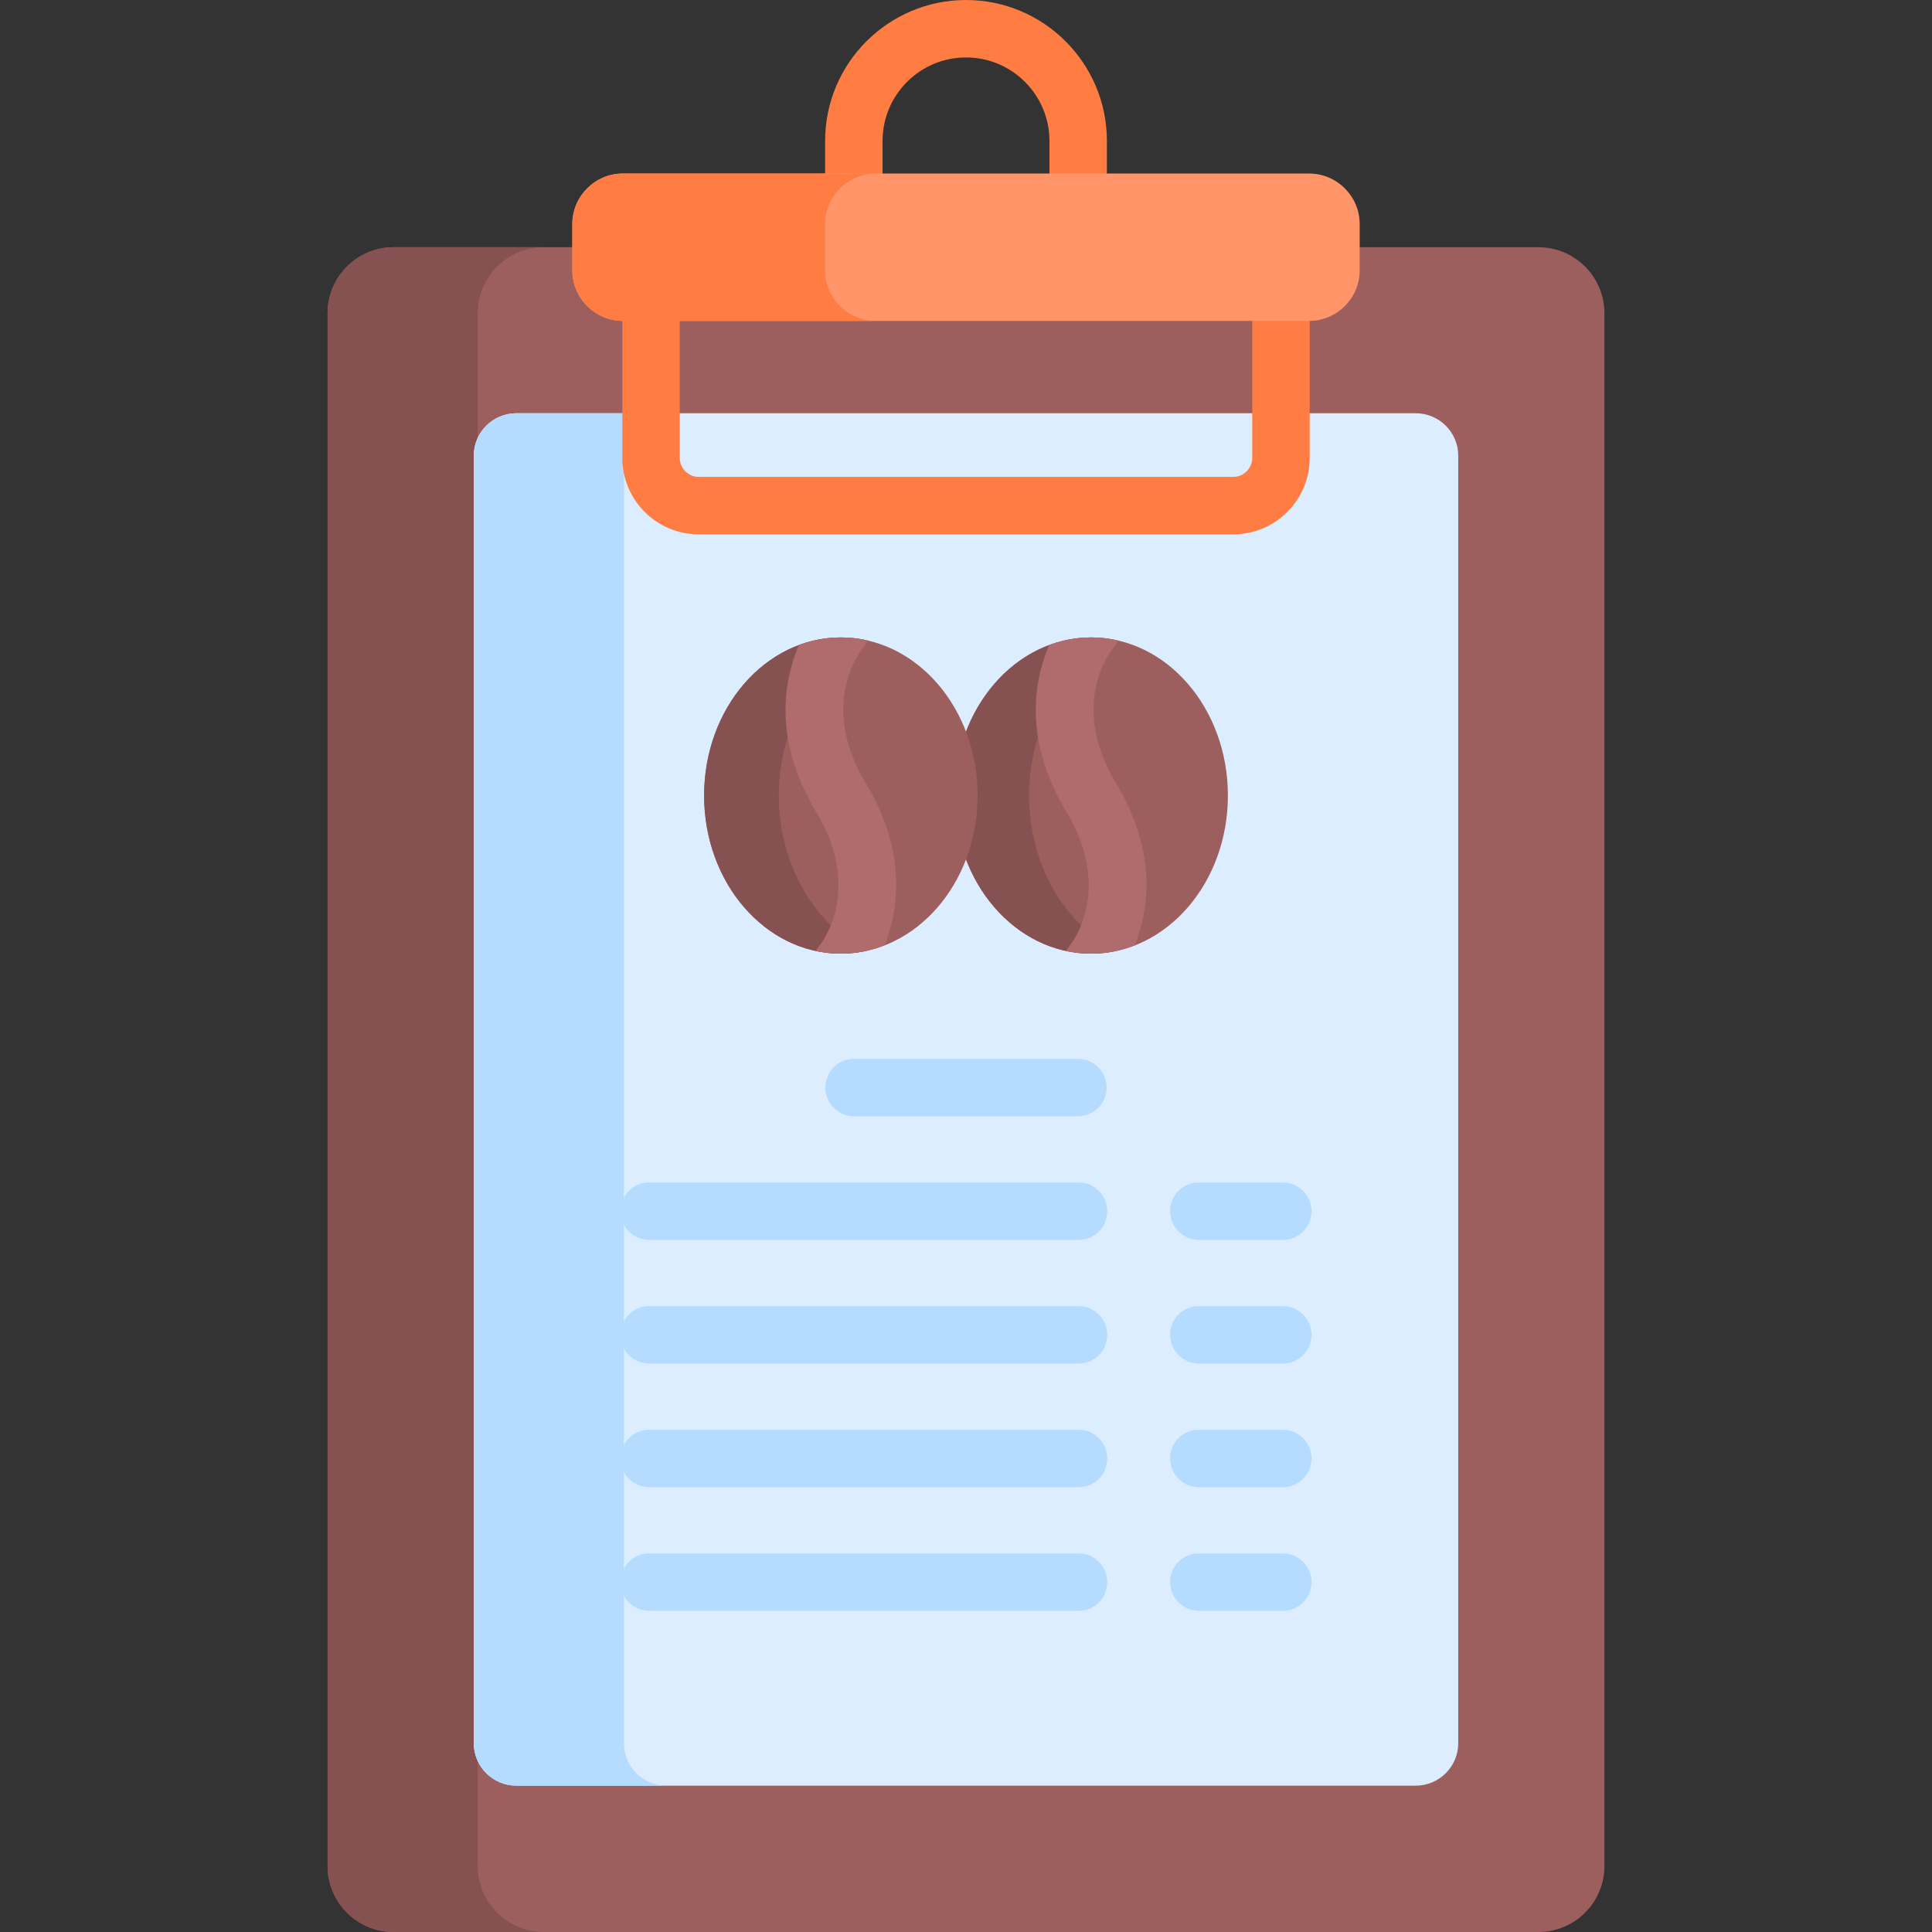 <?xml version="1.0" encoding="UTF-8"?> <svg xmlns="http://www.w3.org/2000/svg" width="500" height="500" viewBox="0 0 500 500" fill="none"><rect x="0" y="0" width="500" height="500" fill="#333333" stroke="none"/> <g clip-path="url(#clip0)"> <path d="M398.138 63.978H101.862C92.429 63.978 84.781 71.626 84.781 81.059V482.919C84.781 492.353 92.429 499.999 101.862 499.999H398.139C407.573 499.999 415.22 492.352 415.22 482.919V81.058C415.219 71.626 407.572 63.978 398.138 63.978Z" fill="#9D5E5E"></path> <path d="M123.641 482.919V81.059C123.641 71.626 131.289 63.978 140.722 63.978H101.863C92.43 63.978 84.782 71.626 84.782 81.059V482.919C84.782 492.353 92.43 499.999 101.863 499.999H140.722C131.288 500 123.641 492.353 123.641 482.919Z" fill="#865151"></path> <path d="M366.382 106.949H133.619C127.535 106.949 122.603 111.882 122.603 117.965V451.112C122.603 457.196 127.535 462.128 133.619 462.128H366.382C372.466 462.128 377.397 457.196 377.397 451.112V117.966C377.397 111.882 372.466 106.949 366.382 106.949Z" fill="#DBEDFF"></path> <path d="M161.463 451.111V117.965C161.463 111.881 166.395 106.949 172.479 106.949H133.619C127.535 106.949 122.604 111.882 122.604 117.965V451.111C122.604 457.195 127.536 462.127 133.619 462.127H172.479C166.395 462.128 161.463 457.195 161.463 451.111Z" fill="#B5DCFF"></path> <path d="M278.967 288.893H221.034C216.929 288.893 213.602 285.564 213.602 281.46C213.602 277.355 216.93 274.027 221.034 274.027H278.967C283.072 274.027 286.399 277.355 286.399 281.46C286.399 285.564 283.071 288.893 278.967 288.893Z" fill="#B5DCFF"></path> <path d="M279.128 320.891H168.015C163.909 320.891 160.582 317.563 160.582 313.458C160.582 309.354 163.91 306.025 168.015 306.025H279.127C283.232 306.025 286.56 309.354 286.56 313.458C286.56 317.563 283.232 320.891 279.128 320.891Z" fill="#B5DCFF"></path> <path d="M279.128 352.889H168.015C163.909 352.889 160.582 349.561 160.582 345.456C160.582 341.351 163.91 338.023 168.015 338.023H279.127C283.232 338.023 286.56 341.352 286.56 345.456C286.561 349.561 283.232 352.889 279.128 352.889Z" fill="#B5DCFF"></path> <path d="M279.128 384.887H168.015C163.909 384.887 160.582 381.559 160.582 377.454C160.582 373.35 163.91 370.021 168.015 370.021H279.127C283.232 370.021 286.56 373.35 286.56 377.454C286.56 381.559 283.232 384.887 279.128 384.887Z" fill="#B5DCFF"></path> <path d="M279.128 416.885H168.015C163.909 416.885 160.582 413.557 160.582 409.452C160.582 405.347 163.91 402.02 168.015 402.02H279.127C283.232 402.02 286.56 405.348 286.56 409.452C286.561 413.557 283.232 416.885 279.128 416.885Z" fill="#B5DCFF"></path> <path d="M331.984 320.891H310.259C306.153 320.891 302.826 317.563 302.826 313.458C302.826 309.354 306.154 306.025 310.259 306.025H331.984C336.09 306.025 339.417 309.354 339.417 313.458C339.417 317.563 336.09 320.891 331.984 320.891Z" fill="#B5DCFF"></path> <path d="M331.984 352.889H310.259C306.153 352.889 302.826 349.561 302.826 345.456C302.826 341.351 306.154 338.023 310.259 338.023H331.984C336.09 338.023 339.417 341.352 339.417 345.456C339.418 349.561 336.09 352.889 331.984 352.889Z" fill="#B5DCFF"></path> <path d="M331.984 384.887H310.259C306.153 384.887 302.826 381.559 302.826 377.454C302.826 373.35 306.154 370.021 310.259 370.021H331.984C336.09 370.021 339.417 373.35 339.417 377.454C339.417 381.559 336.09 384.887 331.984 384.887Z" fill="#B5DCFF"></path> <path d="M331.984 416.885H310.259C306.153 416.885 302.826 413.557 302.826 409.452C302.826 405.347 306.154 402.02 310.259 402.02H331.984C336.09 402.02 339.417 405.348 339.417 409.452C339.418 413.557 336.09 416.885 331.984 416.885Z" fill="#B5DCFF"></path> <path d="M279.028 56.307C274.923 56.307 271.596 52.978 271.596 48.874V36.46C271.596 24.553 261.908 14.866 250.001 14.866C238.094 14.866 228.407 24.554 228.407 36.46V48.874C228.407 52.98 225.079 56.307 220.975 56.307C216.869 56.307 213.542 52.978 213.542 48.874V36.46C213.54 16.356 229.896 0 250.001 0C270.105 0 286.462 16.356 286.462 36.46V48.874C286.461 52.98 283.134 56.307 279.028 56.307Z" fill="#FF7C42"></path> <path d="M319.195 138.284H180.807C169.918 138.284 161.06 129.426 161.06 118.537V77.103C161.06 72.997 164.388 69.67 168.492 69.67C172.598 69.67 175.925 72.998 175.925 77.103V118.537C175.925 121.183 178.16 123.418 180.806 123.418H319.195C321.841 123.418 324.076 121.183 324.076 118.537V77.103C324.076 72.997 327.404 69.67 331.509 69.67C335.613 69.67 338.941 72.998 338.941 77.103V118.537C338.942 129.426 330.084 138.284 319.195 138.284Z" fill="#FF7C42"></path> <path d="M338.811 44.91H161.191C153.999 44.91 148.115 50.794 148.115 57.986V69.973C148.115 77.165 153.999 83.049 161.191 83.049H338.811C346.003 83.049 351.887 77.165 351.887 69.973V57.987C351.887 50.795 346.002 44.91 338.811 44.91Z" fill="#FF9568"></path> <path d="M213.54 69.974V57.986C213.54 50.794 219.424 44.91 226.616 44.91H161.191C153.999 44.91 148.115 50.794 148.115 57.986V69.973C148.115 77.165 153.999 83.049 161.191 83.049H226.616C219.425 83.05 213.54 77.165 213.54 69.974Z" fill="#FF7C42"></path> <path d="M282.386 246.807C301.932 246.807 317.778 228.487 317.778 205.889C317.778 183.29 301.932 164.971 282.386 164.971C262.839 164.971 246.993 183.29 246.993 205.889C246.993 228.487 262.839 246.807 282.386 246.807Z" fill="#9D5E5E"></path> <path d="M266.318 205.889C266.318 187.967 275.576 172.555 288.86 165.666C286.76 165.217 284.598 164.971 282.385 164.971C262.838 164.971 246.992 183.29 246.992 205.889C246.992 228.487 262.838 246.807 282.385 246.807C284.598 246.807 286.76 246.561 288.86 246.111C275.577 239.223 266.318 223.811 266.318 205.889Z" fill="#865151"></path> <path d="M289.283 165.752C287.051 165.242 284.745 164.969 282.384 164.969C278.596 164.969 274.951 165.664 271.53 166.938C267.627 175.988 264.724 191.368 276.01 210.181C288.263 230.602 277.197 244.328 276.77 244.844C276.425 245.24 276.132 245.664 275.886 246.105C277.993 246.558 280.163 246.806 282.383 246.806C286.341 246.806 290.144 246.043 293.698 244.657C297.348 235.486 299.594 220.594 288.757 202.532C276.562 182.206 287.468 168.512 288.04 167.819C288.581 167.186 288.991 166.485 289.283 165.752Z" fill="#B06C6C"></path> <path d="M217.616 246.807C237.163 246.807 253.009 228.487 253.009 205.889C253.009 183.29 237.163 164.971 217.616 164.971C198.069 164.971 182.224 183.29 182.224 205.889C182.224 228.487 198.069 246.807 217.616 246.807Z" fill="#9D5E5E"></path> <path d="M201.55 205.889C201.55 187.967 210.808 172.555 224.092 165.666C221.991 165.217 219.829 164.971 217.616 164.971C198.069 164.971 182.224 183.29 182.224 205.889C182.224 228.487 198.069 246.807 217.616 246.807C219.829 246.807 221.991 246.561 224.092 246.111C210.808 239.223 201.55 223.811 201.55 205.889Z" fill="#865151"></path> <path d="M224.515 165.752C222.284 165.242 219.978 164.969 217.617 164.969C213.828 164.969 210.183 165.664 206.762 166.938C202.86 175.988 199.956 191.368 211.243 210.181C223.495 230.602 212.429 244.328 212.002 244.844C211.658 245.24 211.365 245.664 211.118 246.105C213.226 246.558 215.396 246.806 217.616 246.806C221.574 246.806 225.376 246.043 228.93 244.657C232.58 235.486 234.827 220.594 223.99 202.532C211.794 182.206 222.701 168.512 223.273 167.819C223.814 167.186 224.222 166.485 224.515 165.752Z" fill="#B06C6C"></path> </g> <defs> <clipPath id="clip0"> <rect width="500" height="500" fill="white"></rect> </clipPath> </defs> </svg> 